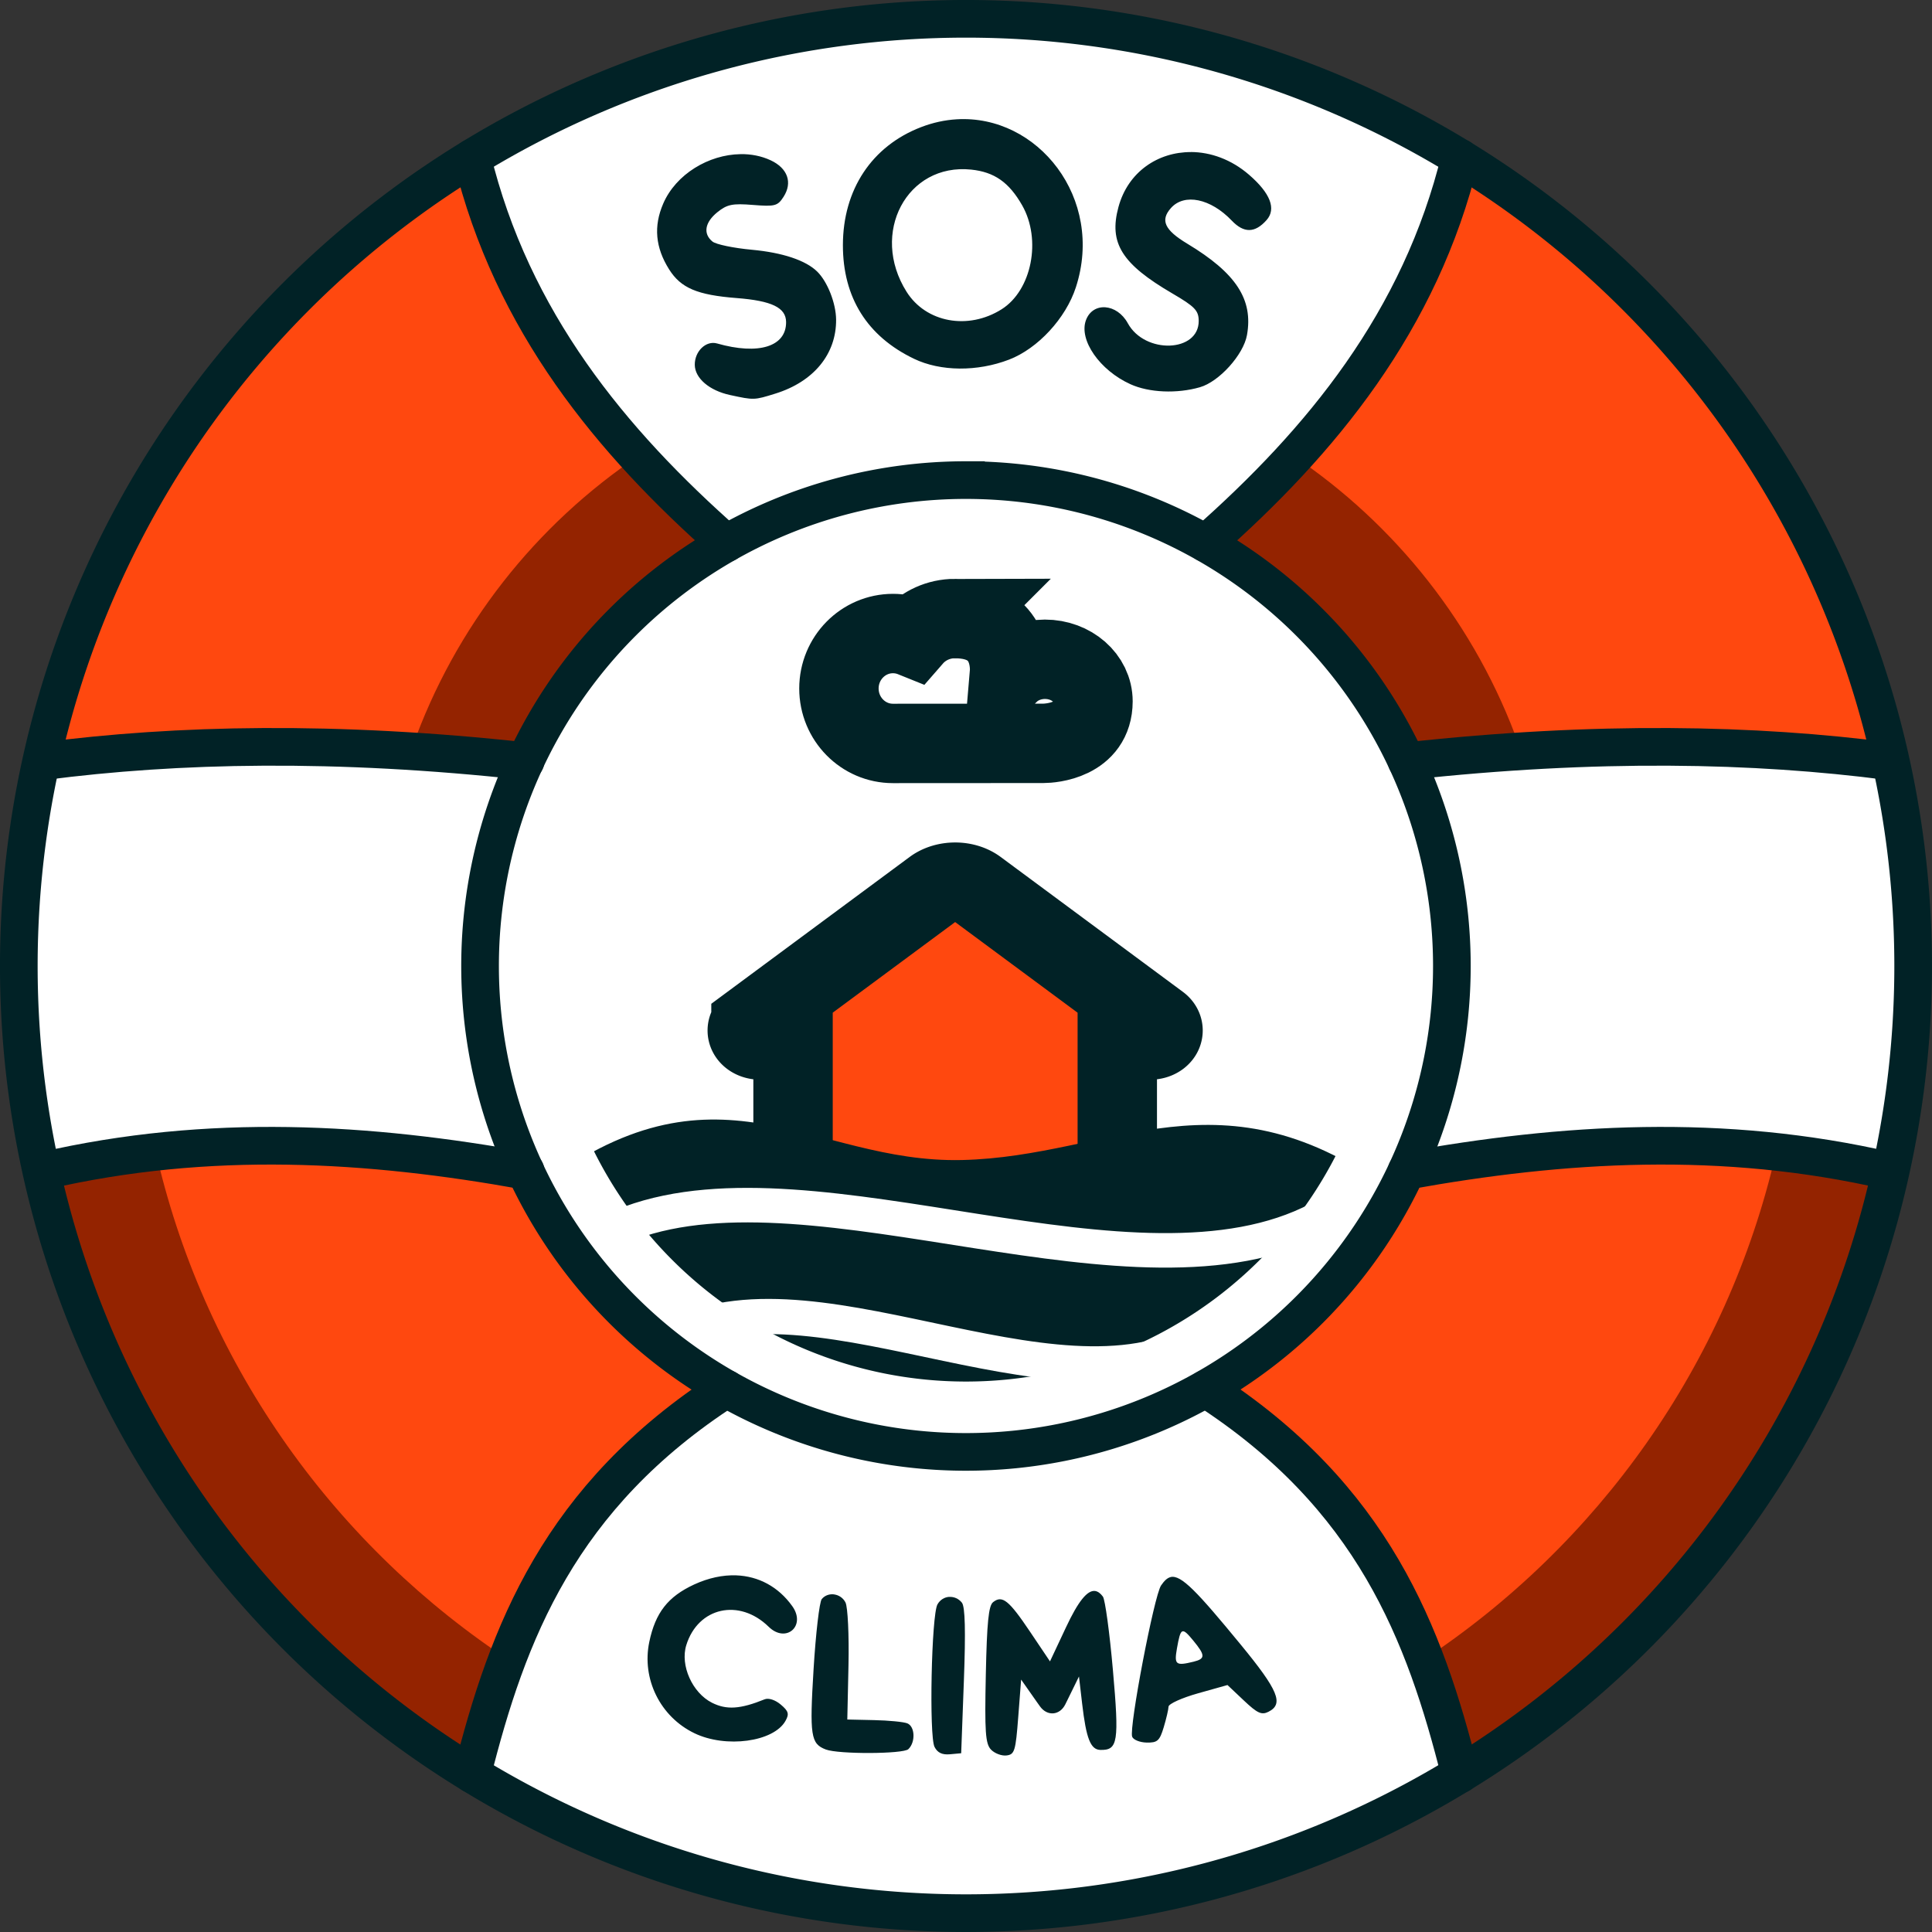<?xml version="1.0" encoding="UTF-8" standalone="no"?>
<!-- Created with Inkscape (http://www.inkscape.org/) -->

<svg
   width="67.575mm"
   height="67.575mm"
   viewBox="0 0 67.575 67.575"
   version="1.1"
   id="svg1"
   xml:space="preserve"
   inkscape:version="1.3 (0e150ed6c4, 2023-07-21)"
   sodipodi:docname="logoSosClima.svg"
   xmlns:inkscape="http://www.inkscape.org/namespaces/inkscape"
   xmlns:sodipodi="http://sodipodi.sourceforge.net/DTD/sodipodi-0.dtd"
   xmlns="http://www.w3.org/2000/svg"
   xmlns:svg="http://www.w3.org/2000/svg"><rect x="0" y="0" width="67.575" height="67.575" fill="#333333" stroke="none"/><sodipodi:namedview
     id="namedview1"
     pagecolor="#ffffff"
     bordercolor="#000000"
     borderopacity="0.25"
     inkscape:showpageshadow="2"
     inkscape:pageopacity="0.0"
     inkscape:pagecheckerboard="0"
     inkscape:deskcolor="#d1d1d1"
     inkscape:document-units="mm"
     inkscape:zoom="1.4142136"
     inkscape:cx="123.03658"
     inkscape:cy="69.296465"
     inkscape:window-width="1920"
     inkscape:window-height="1009"
     inkscape:window-x="-8"
     inkscape:window-y="-8"
     inkscape:window-maximized="1"
     inkscape:current-layer="layer1" /><defs
     id="defs1"><inkscape:path-effect
       effect="fillet_chamfer"
       id="path-effect32"
       is_visible="true"
       lpeversion="1"
       nodesatellites_param="F,0,0,1,0,0,0,1 @ F,0,0,1,0,0,0,1 @ F,0,0,1,0,0,0,1 @ F,0,0,1,0,0,0,1 @ F,0,0,1,0,0,0,1 @ F,0,0,1,0,0,0,1 @ F,0,0,1,0,0,0,1 @ F,0,0,1,0,0,0,1 @ F,0,0,1,0,0,0,1 @ F,0,0,1,0,0,0,1 @ F,0,0,1,0,0,0,1 | F,0,0,1,0,0,0,1 @ F,0,0,1,0,0,0,1 @ F,0,0,1,0,0,0,1 @ F,0,0,1,0,0,0,1 @ F,0,0,1,0,0,0,1 @ F,0,0,1,0,0,0,1 @ F,0,0,1,0,0,0,1 @ F,0,0,1,0,0,0,1 @ F,0,0,1,0,0,0,1 @ F,0,0,1,0,0,0,1 @ F,0,0,1,0,0,0,1 @ F,0,0,1,0,0,0,1 | F,0,0,1,0,0,0,1 @ F,0,0,1,0,0,0,1 @ F,0,0,1,0,0,0,1 @ F,0,0,1,0,0,0,1 @ F,0,0,1,0,0,0,1 @ F,0,0,1,0,0,0,1 @ F,0,0,1,0,0,0,1 @ F,0,0,1,0,0,0,1 @ F,0,0,1,0,0,0,1 @ F,0,0,1,0,0,0,1 @ F,0,0,1,0,0,0,1 @ F,0,0,1,0,0.571,0,1 @ F,0,0,1,0,0,0,1 @ F,0,0,1,0,0,0,1 @ F,0,0,1,0,0,0,1 @ F,0,0,1,0,0,0,1 @ F,0,0,1,0,0,0,1 @ F,0,0,1,0,0,0,1 @ F,0,0,1,0,0,0,1 | F,0,0,1,0,0,0,1 @ F,0,0,1,0,0,0,1 @ F,0,0,1,0,0,0,1 @ F,0,0,1,0,0,0,1 @ F,0,0,1,0,0,0,1 @ F,0,0,1,0,0,0,1 @ F,0,0,1,0,0,0,1 @ F,0,0,1,0,0,0,1 @ F,0,0,1,0,0,0,1 @ F,0,0,1,0,0,0,1 @ F,0,0,1,0,0,0,1 | F,0,0,1,0,0,0,1 @ F,0,0,1,0,0,0,1 @ F,0,0,1,0,0,0,1 @ F,0,0,1,0,0,0,1 @ F,0,0,1,0,0,0,1 @ F,0,0,1,0,0,0,1 @ F,0,0,1,0,0,0,1 @ F,0,0,1,0,0,0,1 | F,0,0,1,0,0,0,1 @ F,0,0,1,0,0,0,1 @ F,0,0,1,0,0,0,1 @ F,0,0,1,0,0,0,1 @ F,0,0,1,0,0,0,1"
       radius="0"
       unit="px"
       method="auto"
       mode="F"
       chamfer_steps="1"
       flexible="false"
       use_knot_distance="true"
       apply_no_radius="true"
       apply_with_radius="true"
       only_selected="false"
       hide_knots="false" /><inkscape:path-effect
       effect="fillet_chamfer"
       id="path-effect30"
       is_visible="true"
       lpeversion="1"
       nodesatellites_param="F,0,1,1,0,1.054,0,1 @ F,0,1,1,0,1.054,0,1 @ F,0,1,1,0,1.054,0,1"
       radius="0"
       unit="px"
       method="auto"
       mode="F"
       chamfer_steps="1"
       flexible="false"
       use_knot_distance="true"
       apply_no_radius="true"
       apply_with_radius="true"
       only_selected="false"
       hide_knots="false" /></defs><g
     inkscape:label="Camada 1"
     inkscape:groupmode="layer"
     id="layer1"
     transform="translate(-58.362,-161.616)"><path
       id="path6-2-9"
       style="fill:#ffffff;fill-opacity:1;stroke:none;stroke-width:1.317;stroke-linecap:round;stroke-dasharray:none;stroke-opacity:1"
       d="m 92.149,162.274 c -18.297,6e-5 -33.129,14.833 -33.129,33.129 6.4e-5,18.296 14.832,33.129 33.129,33.129 18.296,-6e-5 33.129,-14.832 33.129,-33.129 3.4e-4,-18.297 -14.832,-33.129 -33.129,-33.129 z"
       sodipodi:nodetypes="ccccc" /><path
       id="rect30"
       style="font-variation-settings:normal;opacity:1;fill:#ff480f;fill-opacity:1;stroke:#012226;stroke-width:2.777;stroke-linecap:round;stroke-linejoin:miter;stroke-miterlimit:4;stroke-dasharray:none;stroke-dashoffset:0;stroke-opacity:1;paint-order:markers stroke fill;stop-color:#000000;stop-opacity:1"
       d="m 91.601,192.481 a 1.082,0.801 0 0 0 -0.597,0.225 l -6.375,4.719 a 0.448,0.332 0 0 0 0.317,0.566 h 1.154 v 5.03 c 0,1.087 0.875,1.963 1.962,1.963 h 7.416 c 1.087,0 1.963,-0.876 1.963,-1.963 v -5.03 h 1.153 a 0.448,0.332 0 0 0 0.317,-0.566 l -6.375,-4.719 a 1.082,0.801 0 0 0 -0.934,-0.225 z" /><path
       style="font-variation-settings:normal;opacity:1;fill:#012226;fill-opacity:1;stroke:none;stroke-width:2.893;stroke-linecap:round;stroke-linejoin:miter;stroke-miterlimit:4;stroke-dasharray:none;stroke-dashoffset:0;stroke-opacity:1;paint-order:markers stroke fill;stop-color:#000000;stop-opacity:1"
       d="m 77.068,203.241 c 6.384,-4.929 9.646,-0.93 14.94,-1.051 5.294,-0.121 9.082,-3.347 15.157,1.171 v 10.511 H 75.683 Z"
       id="path24-0"
       sodipodi:nodetypes="czcccc" /><path
       id="path6-2-4"
       style="fill:#ffffff;fill-opacity:1;stroke:none;stroke-width:1.126;stroke-linecap:round;stroke-dasharray:none"
       d="M 92.149,167.071 A 28.332,28.332 0 0 0 63.817,195.404 28.332,28.332 0 0 0 92.149,223.736 28.332,28.332 0 0 0 120.481,195.404 28.332,28.332 0 0 0 92.149,167.071 Z m 0,13.798 a 14.535,14.535 0 0 1 14.535,14.535 14.535,14.535 0 0 1 -14.535,14.534 14.535,14.535 0 0 1 -14.535,-14.534 14.535,14.535 0 0 1 14.535,-14.535 z" /><path
       style="font-variation-settings:normal;opacity:1;fill:#ff480f;fill-opacity:1;stroke:#ff480f;stroke-width:0.283;stroke-linecap:round;stroke-linejoin:miter;stroke-miterlimit:4;stroke-dasharray:none;stroke-dashoffset:0;stroke-opacity:1;paint-order:markers stroke fill"
       d="m 74.325,168.139 c -6.129,4.023 -10.875,10.143 -13.132,17.131 -0.213,0.745 -0.555,1.492 -0.594,2.261 0.582,0.124 1.228,-0.108 1.837,-0.108 4.589,-0.286 9.218,-0.275 13.794,0.234 0.502,-0.263 0.596,-0.945 0.944,-1.366 1.293,-2.163 3.13,-3.968 5.163,-5.442 0.331,-0.085 0.709,-0.422 0.461,-0.611 -1.727,-1.87 -3.969,-3.693 -5.323,-5.854 -1.272,-1.888 -2.13,-4 -2.912,-6.12 -0.042,-0.097 -0.127,-0.155 -0.238,-0.123 z"
       id="path31"
       sodipodi:nodetypes="ccccccccccc" /><path
       id="path23-6"
       style="fill:#012226;fill-opacity:1;stroke:none;stroke-opacity:1"
       d="m 30.255,167.006 c -0.089,0.021 -0.163,0.097 -0.242,0.212 -0.175,0.256 -0.813,3.595 -0.731,3.824 0.028,0.078 0.192,0.145 0.365,0.149 0.274,0.006 0.33,-0.044 0.433,-0.386 0.065,-0.216 0.12,-0.451 0.122,-0.522 0.002,-0.071 0.338,-0.223 0.747,-0.338 l 0.744,-0.209 0.414,0.391 c 0.345,0.326 0.45,0.373 0.625,0.284 0.389,-0.198 0.247,-0.54 -0.707,-1.701 -1.099,-1.337 -1.504,-1.768 -1.771,-1.705 z m -10.987,-0.044 c -0.339,-0.012 -0.7,0.064 -1.065,0.232 -0.662,0.307 -0.978,0.711 -1.133,1.452 -0.196,0.937 0.278,1.894 1.144,2.31 0.794,0.382 2,0.218 2.299,-0.311 0.1,-0.177 0.08,-0.248 -0.118,-0.415 -0.139,-0.118 -0.308,-0.173 -0.407,-0.133 -0.618,0.25 -0.963,0.272 -1.332,0.087 -0.498,-0.251 -0.809,-0.947 -0.65,-1.457 0.298,-0.96 1.34,-1.192 2.083,-0.465 0.437,0.428 0.954,-0.021 0.598,-0.52 -0.351,-0.492 -0.854,-0.759 -1.419,-0.78 z m 9.083,0.396 c -0.201,-0.032 -0.435,0.263 -0.742,0.918 l -0.405,0.862 -0.502,-0.747 c -0.538,-0.801 -0.705,-0.935 -0.937,-0.751 -0.114,0.09 -0.156,0.507 -0.184,1.835 -0.031,1.446 -0.01,1.746 0.131,1.894 0.092,0.096 0.269,0.163 0.392,0.148 0.205,-0.025 0.231,-0.109 0.297,-0.973 l 0.073,-0.946 0.393,0.56 c 0.028,0.041 0.056,0.08 0.084,0.118 0.182,0.254 0.498,0.232 0.639,-0.049 0.018,-0.035 0.035,-0.07 0.053,-0.107 l 0.294,-0.6 0.08,0.687 c 0.103,0.884 0.213,1.164 0.461,1.17 0.445,0.01 0.478,-0.198 0.317,-2.022 -0.083,-0.944 -0.197,-1.78 -0.253,-1.856 -0.061,-0.082 -0.124,-0.129 -0.191,-0.14 z m -6.603,0.086 c -0.115,-0.016 -0.236,0.021 -0.316,0.118 -0.059,0.071 -0.152,0.869 -0.207,1.772 -0.103,1.686 -0.072,1.887 0.309,2.032 0.321,0.123 1.958,0.116 2.088,-0.008 0.185,-0.177 0.169,-0.574 -0.026,-0.653 -0.091,-0.037 -0.47,-0.074 -0.842,-0.082 l -0.676,-0.015 0.03,-1.377 c 0.016,-0.757 -0.018,-1.47 -0.076,-1.583 -0.059,-0.117 -0.169,-0.187 -0.284,-0.203 z m 2.906,0.062 c -0.117,0.008 -0.23,0.073 -0.296,0.191 -0.152,0.269 -0.215,3.327 -0.074,3.604 0.075,0.148 0.194,0.204 0.391,0.186 l 0.283,-0.026 0.068,-1.83 c 0.047,-1.26 0.032,-1.876 -0.05,-1.978 -0.085,-0.106 -0.206,-0.154 -0.324,-0.145 z m 5.895,0.875 c 0.056,-0.026 0.135,0.057 0.279,0.231 0.307,0.373 0.309,0.46 0.006,0.534 -0.451,0.11 -0.492,0.077 -0.419,-0.338 0.047,-0.265 0.078,-0.401 0.134,-0.428 z"
       inkscape:path-effect="#path-effect32"
       inkscape:original-d="m 30.255309,167.00578 c -0.08912,0.021 -0.162796,0.0969 -0.241808,0.21241 -0.175131,0.25615 -0.813104,3.59453 -0.730753,3.82373 0.02809,0.0781 0.192351,0.14524 0.365341,0.14895 0.27368,0.006 0.32976,-0.0443 0.432648,-0.38613 0.06503,-0.21608 0.119964,-0.45073 0.121806,-0.52151 0.0018,-0.0708 0.338103,-0.22271 0.74742,-0.33751 l 0.744143,-0.20887 0.414422,0.39087 c 0.345148,0.32558 0.449807,0.37323 0.625013,0.28427 0.389135,-0.19764 0.246865,-0.54008 -0.706778,-1.70073 -1.098711,-1.33721 -1.504096,-1.76846 -1.771454,-1.70548 z m -10.987478,-0.044 c -0.339,-0.0123 -0.700212,0.0638 -1.0646,0.23249 -0.662365,0.30663 -0.978188,0.71131 -1.133166,1.45241 -0.196022,0.93736 0.277726,1.89416 1.143901,2.31021 0.794301,0.38153 2.000388,0.21803 2.298545,-0.31145 0.09985,-0.17732 0.07959,-0.24809 -0.117729,-0.415 -0.139404,-0.11836 -0.30773,-0.17329 -0.406511,-0.1333 -0.617537,0.24985 -0.963318,0.27247 -1.332318,0.0867 -0.497553,-0.25051 -0.808597,-0.94737 -0.650497,-1.4571 0.29761,-0.95951 1.339758,-1.19238 2.083209,-0.46546 0.437421,0.4277 0.954155,-0.021 0.598329,-0.51955 -0.351444,-0.49241 -0.854168,-0.75917 -1.419163,-0.77993 z m 9.082963,0.39601 c -0.200672,-0.0322 -0.435444,0.26331 -0.742296,0.91755 l -0.404618,0.86227 -0.501878,-0.74733 c -0.537885,-0.80093 -0.705322,-0.93502 -0.937015,-0.75098 -0.11388,0.0905 -0.1556,0.50661 -0.184112,1.83511 -0.03103,1.44565 -0.01,1.74645 0.130966,1.89358 0.09215,0.0962 0.268665,0.16292 0.392239,0.14797 0.205373,-0.0248 0.230672,-0.1086 0.297417,-0.97311 l 0.07302,-0.94588 0.392692,0.56046 c 0.215793,0.30819 0.412348,0.56088 0.437122,0.56142 0.02477,5.3e-4 0.177398,-0.26906 0.339009,-0.59904 l 0.293545,-0.6 0.07984,0.6871 c 0.102573,0.8843 0.213088,1.16446 0.460766,1.16978 0.445215,0.01 0.477587,-0.19826 0.317354,-2.02248 -0.08296,-0.94443 -0.196831,-1.77986 -0.253232,-1.85639 -0.0607,-0.0823 -0.123935,-0.12931 -0.190825,-0.14003 z m -6.603474,0.0857 c -0.115135,-0.0163 -0.235789,0.0207 -0.315759,0.11779 -0.05871,0.0712 -0.151608,0.8686 -0.206526,1.77158 -0.102552,1.6861 -0.07165,1.887 0.308899,2.03229 0.321121,0.12265 1.957969,0.11604 2.087872,-0.008 0.18456,-0.17681 0.16856,-0.5738 -0.0263,-0.6534 -0.09093,-0.0372 -0.469757,-0.0742 -0.841789,-0.0822 l -0.676289,-0.0145 0.02955,-1.37687 c 0.01625,-0.75736 -0.018,-1.46987 -0.0756,-1.58328 -0.0593,-0.11675 -0.168929,-0.18672 -0.284063,-0.20303 z m 2.90613,0.0624 c -0.117212,0.008 -0.229501,0.0732 -0.295612,0.19059 -0.151536,0.26914 -0.214599,3.3273 -0.07424,3.60366 0.0751,0.1479 0.194274,0.20417 0.39143,0.1857 l 0.283304,-0.0265 0.06822,-1.82986 c 0.04695,-1.26021 0.03156,-1.87608 -0.04955,-1.97814 -0.08457,-0.10645 -0.206335,-0.15398 -0.323548,-0.14547 z m 5.894884,0.87496 c 0.05569,-0.0264 0.135452,0.0567 0.27932,0.23136 0.307371,0.37301 0.308516,0.45994 0.0061,0.53406 -0.450743,0.11049 -0.492337,0.0771 -0.419181,-0.33773 0.04674,-0.26503 0.07806,-0.40127 0.133748,-0.42769 z"
       transform="matrix(1.383,0,0,1.383,57.464,-14.192)" /><path
       style="font-variation-settings:normal;opacity:1;fill:#ff480f;fill-opacity:1;stroke:#ff480f;stroke-width:0.283;stroke-linecap:round;stroke-linejoin:miter;stroke-miterlimit:4;stroke-dasharray:none;stroke-dashoffset:0;stroke-opacity:1;paint-order:markers stroke fill"
       d="m 67.413,202.194 c -2.293,-0.031 -4.586,0.221 -6.825,0.703 -0.35,0.334 0.068,0.869 0.098,1.271 1.902,6.862 6.128,13.042 11.821,17.319 0.65,0.438 1.245,1.02 1.958,1.326 0.405,-0.352 0.362,-1.019 0.587,-1.5 0.962,-3.004 2.336,-5.969 4.558,-8.257 0.869,-0.996 1.94,-1.78 2.911,-2.664 0.319,-0.446 -0.465,-0.66 -0.685,-0.922 -2.186,-1.631 -4.016,-3.744 -5.269,-6.175 -0.543,-0.599 -1.473,-0.447 -2.19,-0.642 -2.303,-0.366 -4.635,-0.488 -6.964,-0.461 z"
       id="path32" /><path
       id="path23-3-8"
       style="fill:#012226;fill-opacity:1;stroke:none;stroke-width:1.383;stroke-opacity:1"
       d="m 91.817,165.789 c -0.406,0.025 -0.822,0.113 -1.24,0.274 -1.722,0.662 -2.731,2.186 -2.733,4.125 -0.002,1.832 0.849,3.192 2.489,3.978 0.928,0.445 2.211,0.455 3.323,0.028 1.007,-0.387 1.985,-1.445 2.337,-2.531 1.009,-3.108 -1.334,-6.049 -4.176,-5.874 z m -7.561,1.219 c -1.101,0.016 -2.25,0.695 -2.697,1.73 -0.342,0.791 -0.275,1.537 0.207,2.301 0.411,0.652 0.984,0.895 2.361,1.002 1.231,0.095 1.725,0.335 1.73,0.837 0.008,0.862 -0.963,1.164 -2.414,0.751 -0.386,-0.11 -0.784,0.271 -0.78,0.746 0.004,0.469 0.509,0.902 1.235,1.058 0.838,0.181 0.841,0.181 1.583,-0.05 1.342,-0.417 2.135,-1.383 2.125,-2.588 -0.005,-0.574 -0.301,-1.327 -0.661,-1.68 -0.401,-0.394 -1.213,-0.665 -2.291,-0.764 -0.633,-0.058 -1.251,-0.187 -1.372,-0.286 -0.336,-0.274 -0.269,-0.671 0.173,-1.028 0.338,-0.272 0.526,-0.311 1.242,-0.253 0.772,0.062 0.864,0.037 1.071,-0.284 0.322,-0.501 0.144,-1.001 -0.454,-1.279 -0.328,-0.152 -0.69,-0.22 -1.057,-0.214 z m 15.759,-0.073 c -1.147,-0.004 -2.2,0.688 -2.534,1.925 -0.34,1.257 0.115,1.986 1.888,3.021 0.784,0.458 0.916,0.596 0.92,0.954 0.01,1.11 -1.884,1.177 -2.48,0.087 -0.38,-0.695 -1.223,-0.757 -1.464,-0.108 -0.256,0.693 0.481,1.754 1.557,2.241 0.651,0.295 1.623,0.337 2.429,0.105 0.673,-0.193 1.523,-1.136 1.646,-1.824 0.223,-1.246 -0.381,-2.17 -2.09,-3.198 -0.793,-0.477 -0.95,-0.819 -0.57,-1.245 0.467,-0.526 1.389,-0.336 2.128,0.439 0.424,0.445 0.811,0.439 1.217,-0.018 0.347,-0.39 0.134,-0.94 -0.613,-1.586 -0.622,-0.538 -1.345,-0.792 -2.033,-0.795 z m -7.684,0.613 c 0.81,0.084 1.323,0.444 1.782,1.248 0.686,1.203 0.336,2.974 -0.719,3.638 -1.17,0.737 -2.644,0.466 -3.323,-0.613 -1.291,-2.048 0.01,-4.507 2.26,-4.273 z" /><path
       style="font-variation-settings:normal;fill:#ff480f;fill-opacity:1;stroke:#ff480f;stroke-width:0.283;stroke-linecap:round;stroke-linejoin:miter;stroke-miterlimit:4;stroke-dasharray:none;stroke-dashoffset:0;stroke-opacity:1;paint-order:markers stroke fill"
       d="m 110.072,168.139 c 6.129,4.023 10.875,10.143 13.132,17.131 0.213,0.745 0.555,1.492 0.594,2.261 -0.582,0.124 -1.228,-0.108 -1.837,-0.108 -4.589,-0.286 -9.218,-0.275 -13.794,0.234 -0.502,-0.263 -0.596,-0.945 -0.944,-1.366 -1.294,-2.163 -3.13,-3.968 -5.163,-5.442 -0.331,-0.085 -0.709,-0.422 -0.461,-0.611 1.727,-1.87 3.969,-3.693 5.323,-5.854 1.272,-1.888 2.13,-4 2.912,-6.12 0.042,-0.097 0.127,-0.155 0.238,-0.123 z"
       id="path31-8"
       sodipodi:nodetypes="ccccccccccc" /><path
       id="path6-2-8"
       style="fill:none;fill-opacity:1;stroke:#942300;stroke-width:1.179;stroke-linecap:round;stroke-dasharray:none;stroke-opacity:1"
       d="m 63.289,202.257 c 1.773,7.496 6.392,13.892 12.652,17.985" /><path
       style="font-variation-settings:normal;fill:#ff480f;fill-opacity:1;stroke:#ff480f;stroke-width:0.283;stroke-linecap:round;stroke-linejoin:miter;stroke-miterlimit:4;stroke-dasharray:none;stroke-dashoffset:0;stroke-opacity:1;paint-order:markers stroke fill"
       d="m 116.769,202.194 c 2.293,-0.031 4.586,0.221 6.825,0.703 0.35,0.334 -0.068,0.869 -0.098,1.271 -1.902,6.862 -6.128,13.042 -11.821,17.319 -0.65,0.438 -1.245,1.02 -1.958,1.326 -0.405,-0.352 -0.362,-1.019 -0.587,-1.5 -0.962,-3.004 -2.336,-5.969 -4.558,-8.257 -0.869,-0.996 -1.94,-1.78 -2.911,-2.664 -0.319,-0.446 0.465,-0.66 0.685,-0.922 2.186,-1.631 4.016,-3.744 5.269,-6.175 0.543,-0.599 1.473,-0.447 2.19,-0.642 2.303,-0.366 4.635,-0.488 6.964,-0.461 z"
       id="path32-8" /><path
       style="font-variation-settings:normal;opacity:1;vector-effect:none;fill:#942300;fill-opacity:1;stroke:none;stroke-width:0.147;stroke-linecap:round;stroke-linejoin:miter;stroke-miterlimit:4;stroke-dasharray:none;stroke-dashoffset:0;stroke-opacity:1;-inkscape-stroke:none;paint-order:markers stroke fill"
       d="m 62.74,202.477 c -0.698,0.131 -1.417,0.192 -2.096,0.399 -0.362,0.206 -0.142,0.68 -0.071,0.986 1.462,5.447 4.349,10.508 8.324,14.512 1.608,1.621 3.369,3.102 5.296,4.331 0.187,0.153 0.539,0.086 0.541,-0.193 0.176,-0.708 0.446,-1.395 0.576,-2.113 -0.082,-0.312 -0.459,-0.417 -0.677,-0.624 -2.784,-2.011 -5.211,-4.501 -7.182,-7.316 -2.064,-2.96 -3.539,-6.311 -4.442,-9.809 -0.05,-0.114 -0.144,-0.176 -0.268,-0.173 z"
       id="path39" /><path
       id="path36"
       style="fill:none;fill-opacity:1;stroke:#942300;stroke-width:1.179;stroke-linecap:round;stroke-dasharray:none;stroke-opacity:1"
       d="m 108.437,220.19 c 6.262,-4.123 10.868,-10.555 12.608,-18.084" /><path
       style="font-variation-settings:normal;opacity:1;vector-effect:none;fill:#942300;fill-opacity:1;stroke:none;stroke-width:0.208;stroke-linecap:round;stroke-linejoin:miter;stroke-miterlimit:4;stroke-dasharray:none;stroke-dashoffset:0;stroke-opacity:1;-inkscape-stroke:none;paint-order:markers stroke fill"
       d="m 121.611,202.502 c -0.439,0.096 -0.407,0.688 -0.56,1.02 -1.855,6.635 -6.08,12.564 -11.731,16.503 -0.287,0.116 -0.366,0.41 -0.247,0.678 0.184,0.666 0.326,1.363 0.608,1.991 0.354,0.259 0.688,-0.22 0.99,-0.363 6.088,-4.177 10.68,-10.474 12.783,-17.553 0.132,-0.568 0.438,-1.141 0.366,-1.733 -0.227,-0.339 -0.738,-0.245 -1.091,-0.362 -0.373,-0.055 -0.744,-0.138 -1.118,-0.181 z"
       id="path40" /><path
       style="fill:none;fill-opacity:1;stroke:#012226;stroke-width:1.317;stroke-linecap:round;stroke-dasharray:none;stroke-opacity:1"
       d="m 74.875,223.673 c 1.239,-4.926 3.044,-9.71 8.894,-13.483"
       id="path7-9-9"
       sodipodi:nodetypes="cc" /><path
       style="font-variation-settings:normal;opacity:1;vector-effect:none;fill:#942300;fill-opacity:1;stroke:none;stroke-width:0.208;stroke-linecap:round;stroke-linejoin:miter;stroke-miterlimit:4;stroke-dasharray:none;stroke-dashoffset:0;stroke-opacity:1;-inkscape-stroke:none;paint-order:markers stroke fill"
       d="m 103.221,178.664 c -0.569,0.607 -1.245,1.14 -1.748,1.792 0.014,0.379 0.532,0.489 0.774,0.738 2.283,1.65 4.2,3.825 5.469,6.346 0.207,0.391 0.721,0.108 1.06,0.135 0.456,-0.081 0.959,-0.04 1.388,-0.201 0.294,-0.251 -0.081,-0.645 -0.152,-0.929 -1.091,-2.376 -2.631,-4.557 -4.57,-6.316 -0.646,-0.573 -1.287,-1.195 -2.033,-1.62 -0.065,-0.039 -0.125,0.042 -0.186,0.055 z"
       id="path41" /><path
       id="path14-4"
       style="fill:none;fill-opacity:1;stroke:#012226;stroke-width:1.317;stroke-linecap:round;stroke-dasharray:none;stroke-opacity:1"
       d="m 76.745,202.567 c -5.466,-0.988 -11.056,-1.338 -16.856,0"
       sodipodi:nodetypes="cc" /><path
       style="font-variation-settings:normal;opacity:1;vector-effect:none;fill:#942300;fill-opacity:1;stroke:none;stroke-width:0.208;stroke-linecap:round;stroke-linejoin:miter;stroke-miterlimit:4;stroke-dasharray:none;stroke-dashoffset:0;stroke-opacity:1;-inkscape-stroke:none;paint-order:markers stroke fill"
       d="m 80.792,178.673 c -0.752,0.419 -1.359,1.071 -2.011,1.63 -2.088,1.921 -3.72,4.326 -4.784,6.951 0.058,0.424 0.614,0.277 0.918,0.364 0.482,0.008 0.985,0.179 1.457,0.077 0.472,-0.415 0.638,-1.076 1.016,-1.57 1.378,-2.171 3.22,-4.019 5.367,-5.422 0.296,-0.382 -0.34,-0.63 -0.528,-0.906 -0.445,-0.372 -0.801,-0.905 -1.349,-1.125 -0.029,-0.004 -0.058,-0.003 -0.086,0.001 z"
       id="path42" /><path
       id="path38"
       style="font-variation-settings:normal;opacity:1;vector-effect:none;fill:none;fill-opacity:1;stroke:#942300;stroke-width:1.165;stroke-linecap:round;stroke-linejoin:miter;stroke-miterlimit:4;stroke-dasharray:none;stroke-dashoffset:0;stroke-opacity:1;-inkscape-stroke:none;stop-color:#000000;stop-opacity:1"
       d="m 110.943,187.882 c -1.456,-4.064 -4.192,-7.518 -7.723,-9.876 m -22.157,0.01 c -3.542,2.37 -6.283,5.843 -7.731,9.928"
       sodipodi:nodetypes="cccc" /><path
       style="fill:none;fill-opacity:1;stroke:#012226;stroke-width:1.317;stroke-linecap:round;stroke-dasharray:none;stroke-opacity:1"
       d="m 109.431,167.134 c -1.389,5.714 -4.859,9.925 -8.894,13.483"
       id="path7-0-4"
       sodipodi:nodetypes="cc" /><path
       style="fill:none;fill-opacity:1;stroke:#012226;stroke-width:1.317;stroke-linecap:round;stroke-dasharray:none;stroke-opacity:1"
       d="m 109.431,223.673 c -1.239,-4.926 -3.044,-9.71 -8.894,-13.483"
       id="path7-9-9-0"
       sodipodi:nodetypes="cc" /><path
       id="path14-4-2"
       style="fill:none;fill-opacity:1;stroke:#012226;stroke-width:1.317;stroke-linecap:round;stroke-dasharray:none;stroke-opacity:1"
       d="m 107.561,202.567 c 5.466,-0.988 11.056,-1.338 16.856,0"
       sodipodi:nodetypes="cc" /><path
       id="path29"
       style="font-variation-settings:normal;opacity:1;vector-effect:none;fill:#ffffff;fill-opacity:1;stroke:#012226;stroke-width:2.777;stroke-linecap:round;stroke-linejoin:miter;stroke-miterlimit:4;stroke-dasharray:none;stroke-dashoffset:0;stroke-opacity:1;-inkscape-stroke:none;paint-order:markers stroke fill;stop-color:#000000;stop-opacity:1"
       d="m 91.76,183.251 c -0.565,7.5e-4 -1.1,0.243 -1.464,0.661 -0.223,-0.09 -0.46,-0.137 -0.7,-0.137 -1.044,0 -1.891,0.861 -1.891,1.922 -3.9e-5,1.061 0.846,1.923 1.891,1.922 l 5.257,-0.003 c 0.27,-1.5e-4 1.735,-0.101 1.738,-1.468 1.91e-4,-0.814 -0.753,-1.473 -1.682,-1.473 -0.472,9.7e-4 -0.922,0.176 -1.239,0.481 0.009,-0.106 0.136,-1.904 -1.911,-1.904 z"
       sodipodi:nodetypes="ccccsscccc" /><path
       style="font-variation-settings:normal;opacity:1;fill:none;fill-opacity:1;stroke:#ffffff;stroke-width:1.207;stroke-linecap:round;stroke-linejoin:miter;stroke-miterlimit:4;stroke-dasharray:none;stroke-dashoffset:0;stroke-opacity:1;paint-order:markers stroke fill"
       d="m 104.478,204.251 c -6.389,3.354 -17.508,-2.268 -24.063,0.133 m 24.063,-0.133 c -6.389,3.354 -17.508,-2.268 -24.063,0.133"
       id="path30"
       sodipodi:nodetypes="cc" /><path
       style="font-variation-settings:normal;fill:none;fill-opacity:1;stroke:#ffffff;stroke-width:1.231;stroke-linecap:round;stroke-linejoin:miter;stroke-miterlimit:4;stroke-dasharray:none;stroke-dashoffset:0;stroke-opacity:1;paint-order:markers stroke fill"
       d="m 100.811,208.169 c -4.981,3.514 -13.649,-2.376 -18.759,0.14 m 18.759,-0.14 c -4.981,3.514 -13.649,-2.376 -18.759,0.14"
       id="path30-0"
       sodipodi:nodetypes="cc" /><path
       style="fill:none;fill-opacity:1;stroke:#012226;stroke-width:1.317;stroke-linecap:round;stroke-dasharray:none;stroke-opacity:1"
       d="m 74.875,167.134 c 1.389,5.714 4.859,9.925 8.894,13.483"
       id="path7-0"
       sodipodi:nodetypes="cc" /><path
       id="path19-8"
       style="fill:none;fill-opacity:1;stroke:#012226;stroke-width:1.317;stroke-linecap:round;stroke-dasharray:none;stroke-opacity:1"
       d="m 59.889,188.24 c 4.659,-0.606 10.194,-0.73 16.856,0"
       sodipodi:nodetypes="cc" /><path
       id="path19-8-5"
       style="fill:none;fill-opacity:1;stroke:#012226;stroke-width:1.317;stroke-linecap:round;stroke-dasharray:none;stroke-opacity:1"
       d="m 124.417,188.24 c -4.659,-0.606 -10.194,-0.73 -16.856,0"
       sodipodi:nodetypes="cc" /><path
       id="path6-2"
       style="fill:none;fill-opacity:1;stroke:#012226;stroke-width:1.317;stroke-linecap:round;stroke-dasharray:none;stroke-opacity:1"
       d="m 92.149,162.274 a 33.129,33.129 0 0 0 -33.129,33.129 33.129,33.129 0 0 0 33.129,33.129 33.129,33.129 0 0 0 33.129,-33.129 33.129,33.129 0 0 0 -33.129,-33.129 z m 0,16.134 A 16.996,16.996 0 0 1 109.144,195.404 16.996,16.996 0 0 1 92.149,212.399 16.996,16.996 0 0 1 75.153,195.404 16.996,16.996 0 0 1 92.149,178.408 Z" /></g></svg>
